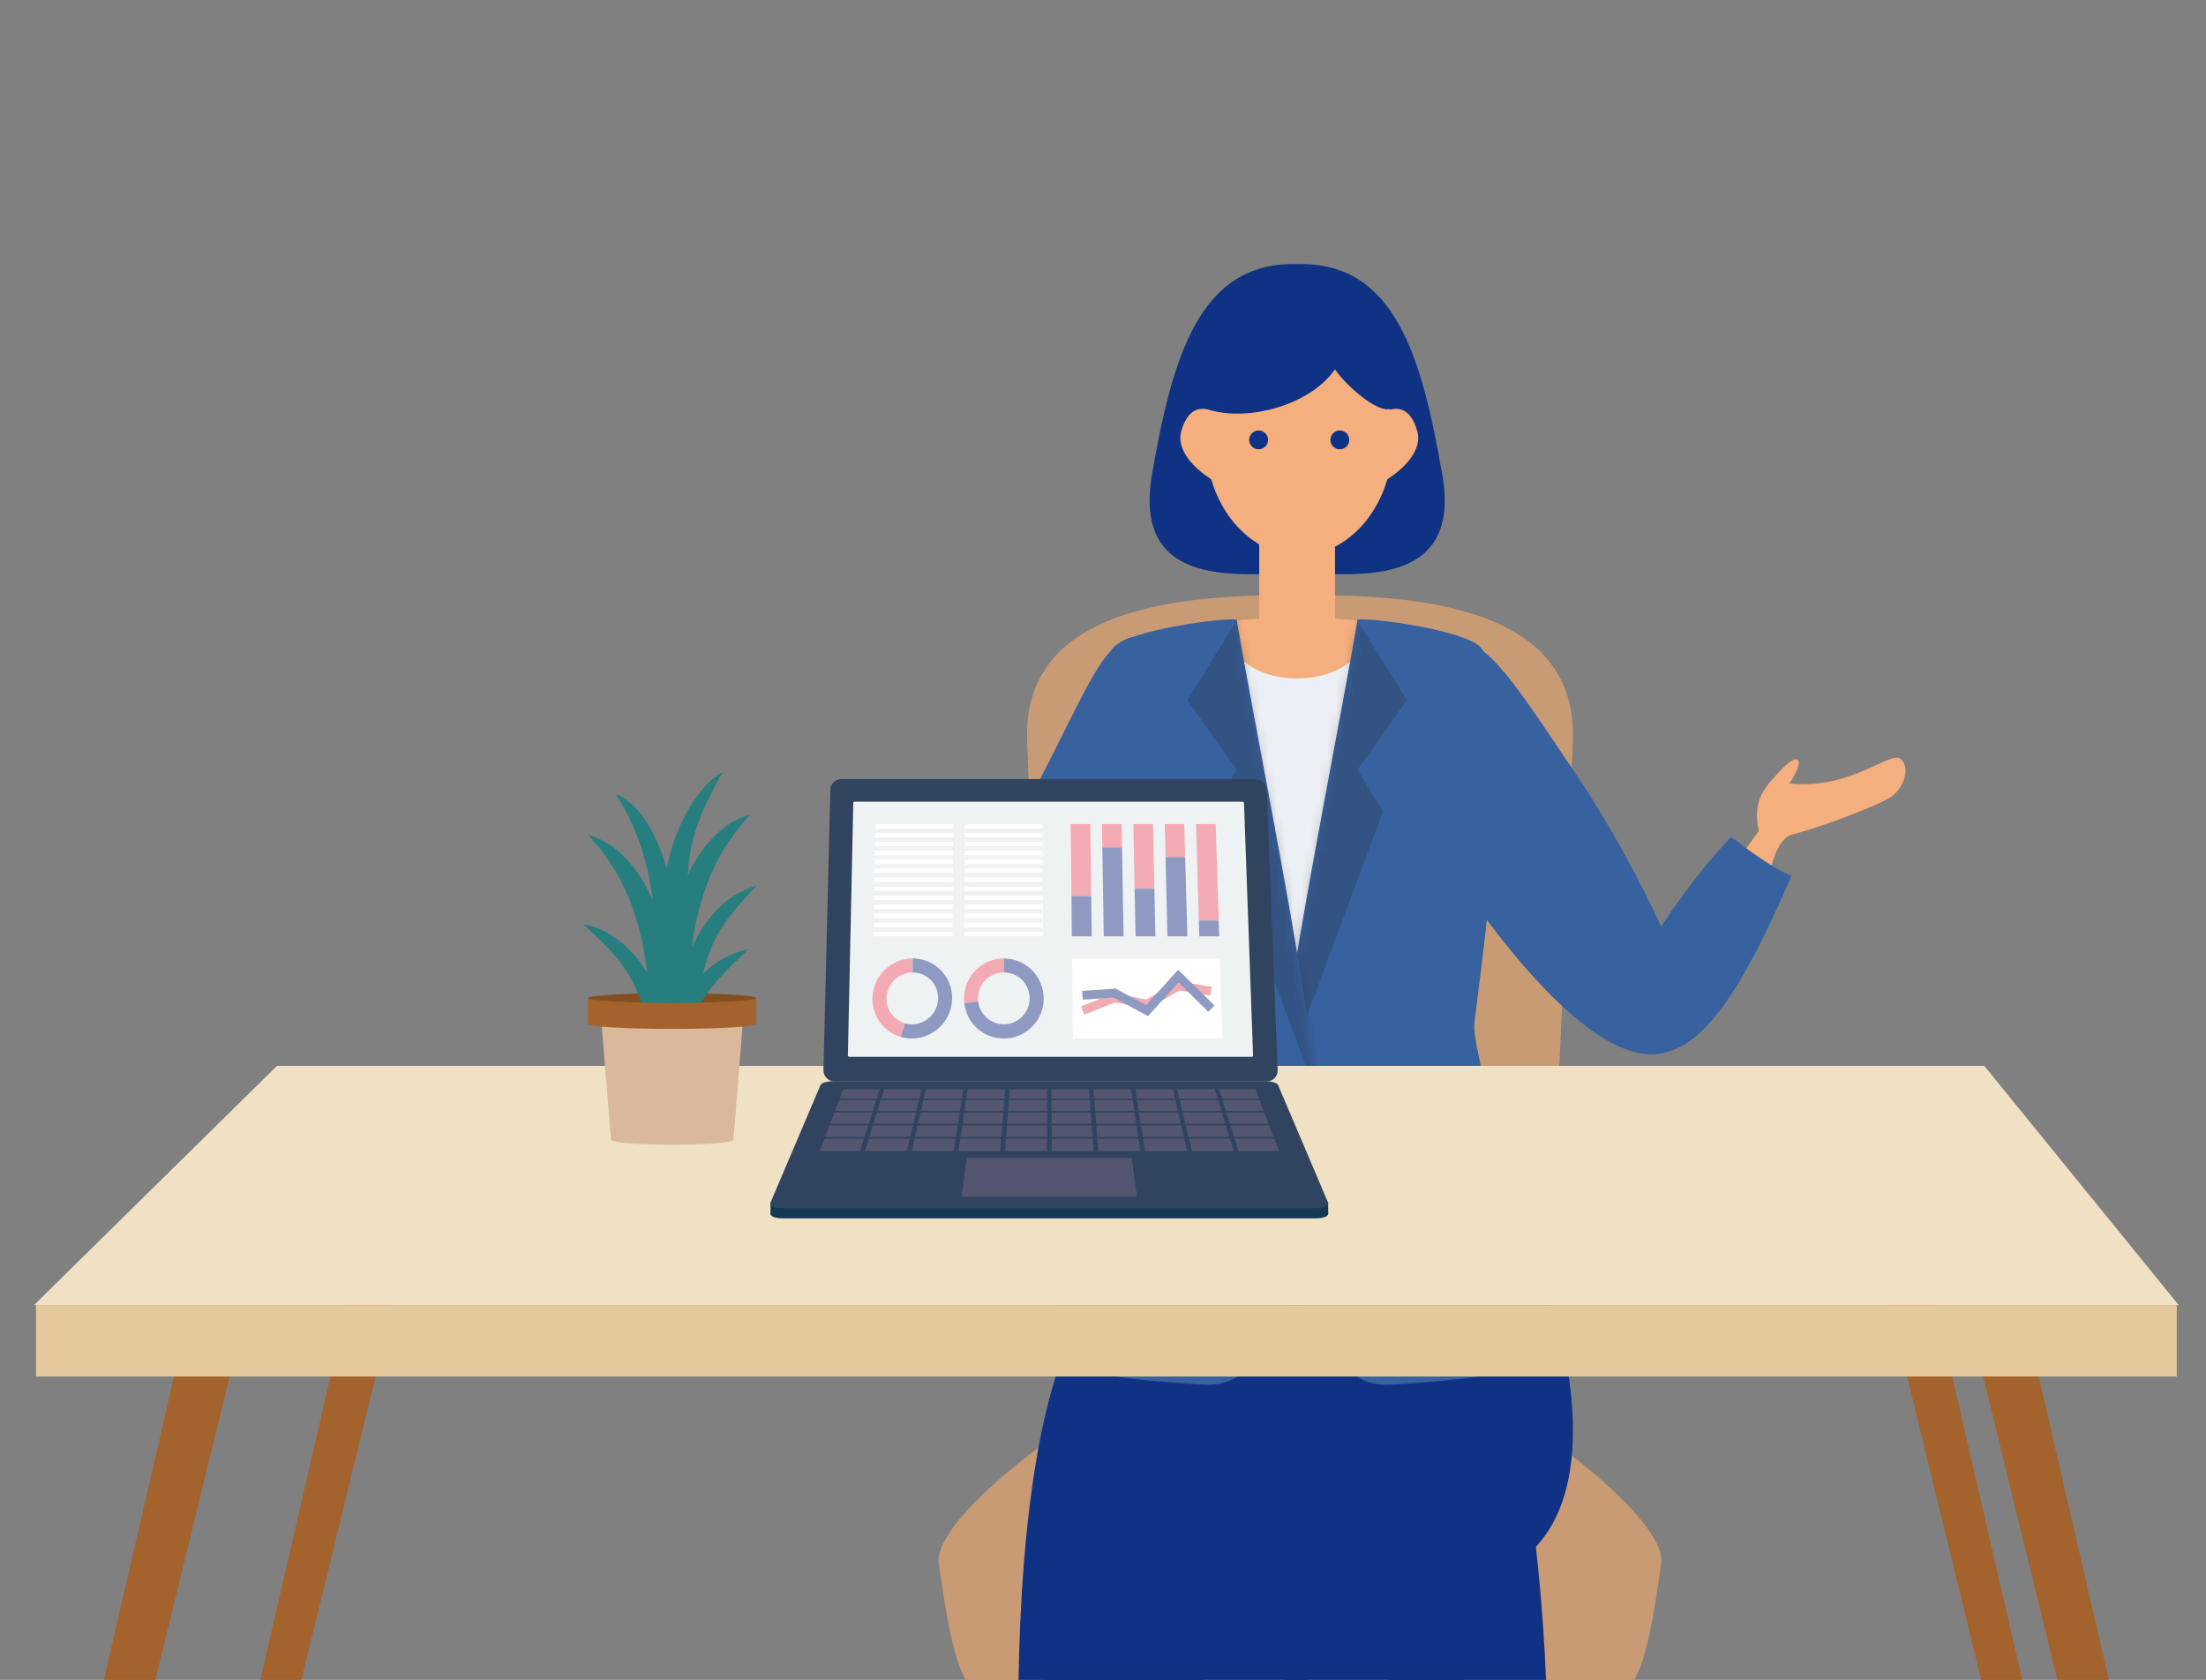 <svg width="260" height="198" viewBox="0 0 260 198" fill="none" xmlns="http://www.w3.org/2000/svg">
<rect x="0" y="0" width="260" height="198" fill="#808080" stroke="none"/>
<g clip-path="url(#clip0_2332_977)">
<path d="M20.186 252.318C19.105 252.058 18.44 250.99 18.689 249.911L45.58 133.547L50.975 134.823L22.598 250.834C22.338 251.903 21.257 252.567 20.175 252.307L20.186 252.318Z" fill="#A4622C"/>
<path d="M248.846 252.318C249.927 252.058 250.592 250.99 250.342 249.911L223.451 133.547L218.057 134.823L246.434 250.834C246.694 251.903 247.775 252.567 248.856 252.307L248.846 252.318Z" fill="#A4622C"/>
<path d="M110.795 281.536C109.87 281.422 109.215 280.592 109.329 279.668L120.94 180.248L125.555 180.819L112.676 280.083C112.562 280.996 111.72 281.65 110.795 281.536Z" fill="#A4A4A5"/>
<path d="M126.461 256.436C125.577 256.395 124.902 255.637 124.943 254.766L129.382 159.631L133.8 159.87L128.145 254.942C128.093 255.824 127.334 256.499 126.461 256.447V256.436Z" fill="#A4A4A5"/>
<path d="M195.626 281.536C196.551 281.422 197.206 280.592 197.091 279.668L185.48 180.248L180.865 180.819L193.744 280.083C193.859 280.996 194.7 281.65 195.626 281.536Z" fill="#A4A4A5"/>
<path d="M179.95 256.436C180.834 256.395 181.51 255.637 181.468 254.766L177.029 159.631L172.611 159.87L178.266 254.942C178.318 255.824 179.077 256.499 179.95 256.447V256.436Z" fill="#A4A4A5"/>
<path d="M180.96 168.441C182.228 166.075 184.743 105.253 185.378 87.251C185.897 72.528 169.547 70.432 157.011 70.162V70.131C155.857 70.131 154.568 70.131 153.217 70.131C151.855 70.131 150.576 70.131 149.423 70.131V70.162C136.887 70.432 120.536 72.528 121.056 87.251C121.69 105.263 124.205 166.086 125.473 168.441C118.53 173.162 110.017 180.549 110.651 184.388C111.285 188.227 112.231 197.078 114.746 199.153C117.137 201.114 142.77 200.419 153.217 200.346C163.674 200.429 189.296 201.114 191.687 199.153C194.213 197.078 195.159 188.227 195.783 184.388C196.417 180.549 187.903 173.172 180.96 168.441Z" fill="#C99B74"/>
<path d="M182.726 153.156C184.504 158.251 189.826 178.618 177.404 185.041C164.983 191.463 157.883 175.298 159.214 173.078C160.544 170.868 167.644 153.82 167.644 153.82L182.726 153.156Z" fill="#0F3284"/>
<path d="M129.703 163.127C125.493 169.322 118.373 225.216 121.72 229.698C122.998 231.41 184.025 233.859 181.624 227.488C177.955 217.756 163.652 158.479 152.113 159.807C140.575 161.135 129.703 163.127 129.703 163.127Z" fill="#123955"/>
<path d="M140.576 174.862C139.224 165.836 152.707 164.715 152.115 176.191C151.522 187.666 149.682 258.408 149.963 261.054C150.254 263.699 152.915 275.777 147.01 276.358C141.106 276.939 143.466 266.646 144.058 261.054C144.651 255.461 141.449 180.756 140.565 174.862H140.576Z" fill="#F5AF7E"/>
<path d="M152.769 174.862C151.418 165.836 164.9 164.715 164.308 176.191C163.715 187.666 161.875 258.408 162.156 261.054C162.447 263.699 165.108 275.777 159.204 276.358C153.299 276.939 155.659 266.646 156.252 261.054C156.844 255.461 153.642 180.756 152.759 174.862H152.769Z" fill="#F5AF7E"/>
<path d="M121.719 229.697C120.15 226.388 115.659 157.223 132.811 150.064C141.459 148.964 174.077 149.4 174.077 149.4C174.077 149.4 185.47 179.064 181.624 227.487C174.742 221.501 167.196 225.474 152.779 225.692C138.361 225.921 130.16 222.383 121.719 229.697Z" fill="#0F3284"/>
<path d="M165.409 75.018H140.348V149.017H165.409V75.018Z" fill="#EDEFF6"/>
<path d="M169.982 55.946C167.602 42.126 164.421 30.92 153.07 31.128C153.008 31.117 152.945 31.128 152.883 31.128C152.821 31.128 152.758 31.128 152.696 31.128C141.345 30.92 138.164 42.126 135.774 55.936C133.393 69.715 146.615 67.588 152.883 67.526C159.151 67.588 172.373 69.715 169.993 55.936L169.982 55.946Z" fill="#0F3284"/>
<path d="M153.133 65.46C159.23 65.46 164.172 59.366 164.172 51.847C164.172 44.329 159.23 38.234 153.133 38.234C147.036 38.234 142.094 44.329 142.094 51.847C142.094 59.366 147.036 65.46 153.133 65.46Z" fill="#F5AF7E"/>
<path d="M156.346 59.288C155.535 62.214 154.308 60.408 148.414 58.893C142.521 57.379 138.404 53.778 139.215 50.863C140.026 47.937 141.97 46.712 146.284 50.863C152.188 56.528 157.156 56.372 156.346 59.298V59.288Z" fill="#F5AF7E"/>
<path d="M149.922 59.288C150.732 62.214 151.959 60.408 157.853 58.893C163.747 57.379 167.863 53.778 167.052 50.863C166.241 47.937 164.297 46.712 159.973 50.863C154.069 56.528 149.1 56.372 149.911 59.298L149.922 59.288Z" fill="#F5AF7E"/>
<path d="M157.344 58.893H148.414V76.158H157.344V58.893Z" fill="#F5AF7E"/>
<path d="M144.484 73.201C144.484 77.549 148.247 79.966 152.883 79.966C157.519 79.966 161.282 77.549 161.282 73.201L152.966 72.631L144.495 73.201H144.484Z" fill="#F5AF7E"/>
<path d="M149.453 51.849C149.453 52.461 148.954 52.959 148.341 52.959C147.727 52.959 147.229 52.461 147.229 51.849C147.229 51.236 147.727 50.738 148.341 50.738C148.954 50.738 149.453 51.236 149.453 51.849Z" fill="#0F3284"/>
<path d="M159.027 51.849C159.027 52.461 158.528 52.959 157.915 52.959C157.302 52.959 156.803 52.461 156.803 51.849C156.803 51.236 157.302 50.738 157.915 50.738C158.528 50.738 159.027 51.236 159.027 51.849Z" fill="#0F3284"/>
<path d="M142.469 48.299C147.24 49.721 154.443 47.708 157.343 43.537C158.716 45.539 162.322 48.621 163.778 48.206C164.589 44.263 161.044 37.031 152.676 37.031C142.095 37.031 142.51 47.895 142.479 48.299H142.469Z" fill="#0F3284"/>
<path d="M174.493 76.292C172.539 74.228 161.656 72.796 160.003 73.024C157.633 87.031 150.98 119.507 150.98 127.185C150.98 134.863 151.573 163.946 163.849 163.21C176.125 162.473 181.302 161.29 182.185 159.225C183.069 157.161 173.464 124.384 173.755 120.846C174.046 117.307 179.524 81.615 174.493 76.303V76.292Z" fill="#37629F"/>
<mask id="mask0_2332_977" style="mask-type:luminance" maskUnits="userSpaceOnUse" x="150" y="73" width="33" height="91">
<path d="M174.493 76.292C172.539 74.228 161.656 72.796 160.003 73.024C157.633 87.031 150.98 119.507 150.98 127.185C150.98 134.863 151.573 163.946 163.849 163.21C176.125 162.473 181.302 161.29 182.185 159.225C183.069 157.161 173.464 124.384 173.755 120.846C174.046 117.307 179.524 81.615 174.493 76.303V76.292Z" fill="white"/>
</mask>
<g mask="url(#mask0_2332_977)">
<g opacity="0.2">
<g style="mix-blend-mode:multiply">
<path d="M159.119 71.717L165.813 82.528L160.002 90.725L162.986 95.664C162.986 95.664 150.761 128.586 150.315 129.769C149.868 119.144 159.119 71.717 159.119 71.717Z" fill="#231815"/>
</g>
</g>
</g>
<path d="M131.263 76.292C133.217 74.228 144.1 72.796 145.753 73.024C148.123 87.031 154.786 119.507 154.786 127.185C154.786 134.863 154.193 163.946 141.917 163.21C129.641 162.473 124.464 161.29 123.581 159.225C122.697 157.161 132.302 124.384 132.011 120.846C131.72 117.307 126.242 81.615 131.273 76.303L131.263 76.292Z" fill="#37629F"/>
<mask id="mask1_2332_977" style="mask-type:luminance" maskUnits="userSpaceOnUse" x="123" y="73" width="32" height="91">
<path d="M131.263 76.292C133.217 74.228 144.1 72.796 145.753 73.024C148.123 87.031 154.786 119.507 154.786 127.185C154.786 134.863 154.193 163.946 141.917 163.21C129.641 162.473 124.464 161.29 123.581 159.225C122.697 157.161 132.302 124.384 132.011 120.846C131.72 117.307 126.242 81.615 131.273 76.303L131.263 76.292Z" fill="white"/>
</mask>
<g mask="url(#mask1_2332_977)">
<g opacity="0.2">
<g style="mix-blend-mode:multiply">
<path d="M146.636 71.717L139.941 82.528L145.752 90.725L142.769 95.664C142.769 95.664 154.993 128.586 155.44 129.769C155.887 119.144 146.636 71.717 146.636 71.717Z" fill="#231815"/>
</g>
</g>
</g>
<path d="M114.235 123.13C110.161 119.312 115.711 104.9 121.855 93.237C128.091 81.388 130.097 74.987 134.235 75.018C137.207 75.038 139.442 93.933 136.168 99.401C132.894 104.858 123.58 131.887 114.246 123.13H114.235Z" fill="#37629F"/>
<path d="M114.454 118.481C116.887 109.413 134.818 111.094 141.137 111.509C141.325 114.092 141.979 118.782 142.769 120.764C123.113 125.827 111.658 128.909 114.454 118.481Z" fill="#37629F"/>
<path d="M207.288 97.947C206.477 94.035 208.161 92.635 210.095 90.57C211.893 88.65 212.901 89.366 210.906 92.344C218.005 93.153 222.807 88.463 223.992 89.439C225.177 90.424 224.439 92.707 223.036 93.817C221.633 94.928 213.421 97.874 211.353 98.32C209.284 98.767 208.619 102.824 208.619 102.824L205.365 100.613L207.288 97.957V97.947Z" fill="#F5AF7E"/>
<path d="M199.024 122.413C201.706 119.757 192.767 101.641 185.761 91.265C178.745 80.9 175.418 75.338 171.292 75.369C168.319 75.39 166.084 94.284 169.358 99.752C172.633 105.21 189.929 131.409 199.035 122.413H199.024Z" fill="#37629F"/>
<path d="M191.291 122.423C187.664 119.383 199.514 103.072 204.056 98.652C206.104 100.24 209.16 102.481 211.156 103.228C206.863 112.971 199.576 129.354 191.291 122.423Z" fill="#37629F"/>
<path d="M-7.818 295.066C-9.065 294.776 -9.834 293.531 -9.554 292.286L21.589 157.588L27.836 159.072L-5.011 293.354C-5.313 294.599 -6.57 295.357 -7.807 295.066H-7.818Z" fill="#A4622C"/>
<path d="M268.606 295.066C269.853 294.775 270.623 293.53 270.342 292.285L239.21 157.598L232.963 159.081L265.81 293.364C266.111 294.609 267.369 295.367 268.606 295.076V295.066Z" fill="#A4622C"/>
<path d="M256.787 153.83H4L32.648 125.629H233.867L256.787 153.83Z" fill="#F0E0C4"/>
<path d="M256.559 153.83H4.24V162.245H256.559V153.83Z" fill="#E3C99B"/>
<path d="M79.228 118.221C84.71 118.221 89.154 117.961 89.154 117.64C89.154 117.319 84.71 117.059 79.228 117.059C73.745 117.059 69.301 117.319 69.301 117.64C69.301 117.961 73.745 118.221 79.228 118.221Z" fill="#864E1E"/>
<path d="M79.227 119.715C79.975 114.859 82.283 106.299 89.154 104.4C85.547 108.354 82.688 111.01 82.231 119.715C80.121 120.068 79.227 119.715 79.227 119.715Z" fill="#277E7F"/>
<path d="M76.617 127.372C77.761 122.288 80.827 113.386 88.249 111.871C84.133 115.793 80.921 118.397 79.808 127.59C77.553 127.808 76.628 127.372 76.628 127.372H76.617Z" fill="#277E7F"/>
<path d="M79.8 123.419C78.677 118.636 75.715 110.284 68.719 108.914C72.627 112.577 75.673 115.005 76.796 123.648C78.927 123.834 79.79 123.419 79.79 123.419H79.8Z" fill="#277E7F"/>
<path d="M79.925 119.725C79.519 110.449 76.172 100.291 69.301 98.393C72.908 102.346 76.266 107.7 76.671 119.715C78.781 120.067 79.925 119.725 79.925 119.725Z" fill="#277E7F"/>
<path d="M80.276 114.715C80.225 105.44 77.636 95.614 72.553 93.58C75.141 97.606 77.511 103.022 77.49 115.037C79.05 115.431 80.276 114.715 80.276 114.715Z" fill="#277E7F"/>
<path d="M77.813 117.329C78.219 108.053 81.566 97.895 88.437 95.996C84.83 99.949 81.472 105.303 81.067 117.318C78.957 117.671 77.803 117.329 77.803 117.329H77.813Z" fill="#277E7F"/>
<path d="M86.44 134.355H72.013L70.838 119.84H87.604L86.44 134.355Z" fill="#DAB89B"/>
<path d="M78.125 106.009C78.676 97.002 83.084 92.001 85.142 91.047C82.782 95.353 80.485 99.607 81.181 106.507C80.339 108.509 78.125 106.009 78.125 106.009Z" fill="#277E7F"/>
<path d="M79.228 134.926C83.212 134.926 86.442 134.666 86.442 134.345C86.442 134.024 83.212 133.764 79.228 133.764C75.244 133.764 72.014 134.024 72.014 134.345C72.014 134.666 75.244 134.926 79.228 134.926Z" fill="#DAB89B"/>
<path d="M79.228 121.271C84.71 121.271 89.154 121.011 89.154 120.69C89.154 120.37 84.71 120.109 79.228 120.109C73.745 120.109 69.301 120.37 69.301 120.69C69.301 121.011 73.745 121.271 79.228 121.271Z" fill="#A4622C"/>
<path d="M79.228 118.222C73.895 118.222 69.571 117.973 69.342 117.672H69.301V120.753H89.144V117.672H89.103C88.884 117.983 84.56 118.222 79.217 118.222H79.228Z" fill="#A4622C"/>
<path d="M149.307 127.456H98.353C97.615 127.456 97.032 126.855 97.053 126.108L97.864 93.071C97.885 92.386 98.467 91.826 99.174 91.826H147.966C148.673 91.826 149.265 92.386 149.286 93.071L150.586 126.108C150.617 126.855 150.045 127.456 149.307 127.456Z" fill="#31445F"/>
<path d="M99.934 124.405L100.568 94.637C100.568 94.554 100.64 94.492 100.724 94.492H146.46C146.543 94.492 146.616 94.554 146.616 94.637L147.687 124.405C147.687 124.499 147.624 124.561 147.531 124.561H100.09C100.006 124.561 99.934 124.488 99.934 124.405Z" fill="#EEF2F2"/>
<path d="M107.522 117.661L106.16 122.215C103.665 121.489 102.272 118.864 103.031 116.364C103.644 114.33 105.474 112.971 107.574 112.971L107.511 117.661H107.522Z" fill="#F3AAB3"/>
<path d="M107.521 117.661L107.584 112.971C110.162 112.971 112.241 115.067 112.22 117.661C112.199 120.275 110.079 122.402 107.469 122.402C106.991 122.402 106.627 122.35 106.17 122.215L107.532 117.661H107.521Z" fill="#8F9AC3"/>
<path d="M110.566 117.661C110.556 119.352 109.173 120.732 107.489 120.732C105.805 120.732 104.454 119.352 104.485 117.661C104.516 115.98 105.888 114.621 107.562 114.621C109.236 114.621 110.587 115.98 110.566 117.661Z" fill="#EEF2F2"/>
<path d="M118.311 117.661L113.654 118.231C113.352 115.648 115.182 113.323 117.739 113.002C117.926 112.981 118.124 112.971 118.311 112.971V117.661Z" fill="#F3AAB3"/>
<path d="M118.311 117.661V112.971C120.889 112.971 122.989 115.067 123.01 117.661C123.031 120.275 120.931 122.402 118.322 122.402C115.91 122.402 113.935 120.638 113.654 118.242L118.311 117.671V117.661Z" fill="#8F9AC3"/>
<path d="M121.357 117.661C121.357 119.352 120.006 120.732 118.311 120.732C116.617 120.732 115.266 119.352 115.266 117.661C115.266 115.98 116.627 114.621 118.311 114.621C119.995 114.621 121.347 115.98 121.357 117.661Z" fill="#EEF2F2"/>
<path d="M128.612 105.604H126.283L126.189 97.127H128.497L128.612 105.604Z" fill="#F3AAB3"/>
<path d="M128.674 110.368H126.325L126.283 105.605H128.612L128.674 110.368Z" fill="#8F9AC3"/>
<path d="M132.239 99.876H129.92L129.879 97.127H132.187L132.239 99.876Z" fill="#F3AAB3"/>
<path d="M132.427 110.367H130.088L129.922 99.877H132.24L132.427 110.367Z" fill="#8F9AC3"/>
<path d="M136.054 104.743H133.726L133.58 97.127H135.888L136.054 104.743Z" fill="#F3AAB3"/>
<path d="M136.18 110.368H133.841L133.727 104.744H136.055L136.18 110.368Z" fill="#8F9AC3"/>
<path d="M139.683 101.018H137.375L137.281 97.127H139.579L139.683 101.018Z" fill="#F3AAB3"/>
<path d="M139.943 110.368H137.593L137.375 101.02H139.683L139.943 110.368Z" fill="#8F9AC3"/>
<path d="M143.632 108.499H141.293L140.971 97.127H143.278L143.632 108.499Z" fill="#F3AAB3"/>
<path d="M143.694 110.368H141.355L141.293 108.5H143.632L143.694 110.368Z" fill="#8F9AC3"/>
<path d="M112.344 97.647H103.186L103.196 97.127H112.354L112.344 97.647Z" fill="white"/>
<path d="M112.345 98.695H103.166L103.176 98.176H112.345V98.695Z" fill="white"/>
<path d="M112.334 99.743H103.145L103.155 99.213H112.334V99.743Z" fill="white"/>
<path d="M112.325 100.792H103.125L103.135 100.262H112.335L112.325 100.792Z" fill="white"/>
<path d="M112.324 101.85H103.104L103.114 101.32H112.324V101.85Z" fill="white"/>
<path d="M112.314 102.897H103.094L103.104 102.367H112.314V102.897Z" fill="white"/>
<path d="M112.303 103.956H103.072L103.083 103.426H112.314L112.303 103.956Z" fill="white"/>
<path d="M112.292 105.015H103.051L103.061 104.484H112.303L112.292 105.015Z" fill="white"/>
<path d="M112.293 106.083H103.031L103.042 105.553H112.293V106.083Z" fill="white"/>
<path d="M112.282 107.151H103.01L103.02 106.611H112.282V107.151Z" fill="white"/>
<path d="M112.271 108.219H102.988L102.999 107.68H112.282L112.271 108.219Z" fill="white"/>
<path d="M112.272 109.288H102.979L102.989 108.748H112.272V109.288Z" fill="white"/>
<path d="M112.261 110.368H102.957L102.967 109.828H112.261V110.368Z" fill="white"/>
<path d="M122.875 97.647H113.717V97.127H122.875V97.647Z" fill="white"/>
<path d="M122.884 98.695H113.705L113.715 98.176H122.884V98.695Z" fill="white"/>
<path d="M122.895 99.743H113.705V99.213H122.884L122.895 99.743Z" fill="white"/>
<path d="M122.895 100.792H113.695L113.706 100.262H122.895V100.792Z" fill="white"/>
<path d="M122.906 101.85H113.695V101.32H122.906V101.85Z" fill="white"/>
<path d="M122.917 102.897H113.686L113.696 102.367H122.906L122.917 102.897Z" fill="white"/>
<path d="M122.917 103.956H113.686V103.426H122.917V103.956Z" fill="white"/>
<path d="M122.926 105.015H113.674L113.684 104.484H122.926V105.015Z" fill="white"/>
<path d="M122.936 106.083H113.674V105.553H122.926L122.936 106.083Z" fill="white"/>
<path d="M122.937 107.151H113.664L113.674 106.611H122.937V107.151Z" fill="white"/>
<path d="M122.947 108.219H113.664V107.68H122.947V108.219Z" fill="white"/>
<path d="M122.958 109.288H113.654L113.665 108.748H122.948L122.958 109.288Z" fill="white"/>
<path d="M122.958 110.368H113.654V109.828H122.958V110.368Z" fill="white"/>
<path d="M144.068 122.392H126.449L126.355 112.971H143.777L144.068 122.392Z" fill="white"/>
<path d="M127.604 119.114L131.377 117.599L135.182 118.357L138.914 116.209L142.718 116.811" stroke="#F3AAB3" stroke-width="1.04" stroke-miterlimit="10"/>
<path d="M127.582 117.308L131.366 117.049L135.191 119.114L138.882 115.057L142.78 118.885" stroke="#8F9AC3" stroke-width="1.04" stroke-miterlimit="10"/>
<path d="M90.817 141.723L90.807 143.051L93.125 142.968L90.817 141.723Z" fill="#123955"/>
<path d="M156.532 141.723L156.543 143.051L154.225 142.968L156.532 141.723Z" fill="#123955"/>
<path d="M155.171 143.6H92.179C91.264 143.6 90.662 143.3 90.817 142.936L96.711 129.085C96.815 128.836 97.491 128.639 98.229 128.639H149.111C149.849 128.639 150.524 128.836 150.628 129.085L156.522 142.936C156.678 143.3 156.065 143.6 155.16 143.6H155.171Z" fill="#123955"/>
<path d="M155.171 142.397H92.179C91.264 142.397 90.662 142.096 90.817 141.733L96.711 127.882C96.815 127.633 97.491 127.436 98.229 127.436H149.111C149.849 127.436 150.524 127.633 150.628 127.882L156.522 141.733C156.678 142.096 156.065 142.397 155.16 142.397H155.171Z" fill="#31445F"/>
<path d="M96.617 135.664L99.361 128.443C99.361 128.443 99.455 128.391 99.548 128.391H147.8C147.894 128.391 147.966 128.411 147.987 128.443L150.731 135.664C150.731 135.664 150.679 135.726 150.575 135.726H96.763C96.659 135.726 96.596 135.695 96.607 135.664H96.617Z" fill="#53566E"/>
<path d="M150.358 129.667H97.002L97.075 129.49H150.285L150.358 129.667Z" fill="#31445F"/>
<path d="M150.949 131.119H96.398L96.482 130.932H150.877L150.949 131.119Z" fill="#31445F"/>
<path d="M151.573 132.633H95.785L95.858 132.436H151.49L151.573 132.633Z" fill="#31445F"/>
<path d="M152.218 134.222H95.131L95.214 134.014H152.135L152.218 134.222Z" fill="#31445F"/>
<path d="M152.904 135.882H94.455L94.538 135.674H152.81L152.904 135.882Z" fill="#31445F"/>
<path d="M153.611 137.625H93.738L93.832 137.396H153.528L153.611 137.625Z" fill="#31445F"/>
<path d="M154.37 139.451H92.99L93.084 139.223H154.267L154.37 139.451Z" fill="#31445F"/>
<path d="M100.173 141.514H99.549L103.78 128.016H104.299L100.173 141.514Z" fill="#31445F"/>
<path d="M106.128 141.514H105.504L108.695 128.016H109.205L106.128 141.514Z" fill="#31445F"/>
<path d="M112.074 141.514H111.461L113.602 128.016H114.112L112.074 141.514Z" fill="#31445F"/>
<path d="M118.03 141.514H117.406L118.508 128.016H119.018L118.03 141.514Z" fill="#31445F"/>
<path d="M123.987 141.514H123.363L123.426 128.016H123.935L123.987 141.514Z" fill="#31445F"/>
<path d="M129.943 141.514H129.32L128.332 128.016H128.841L129.943 141.514Z" fill="#31445F"/>
<path d="M135.899 141.514H135.276L133.238 128.016H133.748L135.899 141.514Z" fill="#31445F"/>
<path d="M141.855 141.514H141.231L138.154 128.016H138.664L141.855 141.514Z" fill="#31445F"/>
<path d="M147.801 141.514H147.187L143.061 128.016H143.57L147.801 141.514Z" fill="#31445F"/>
<path d="M113.353 140.955L113.945 136.545C113.945 136.545 114.039 136.473 114.132 136.473H133.207C133.311 136.473 133.394 136.504 133.394 136.545L133.986 140.955C133.986 140.955 133.913 141.028 133.799 141.028H113.519C113.415 141.028 113.332 140.996 113.332 140.955H113.353Z" fill="#53566E"/>
</g>
<defs>
<clipPath id="clip0_2332_977">
<rect width="260" height="198" fill="white"/>
</clipPath>
</defs>
</svg>
